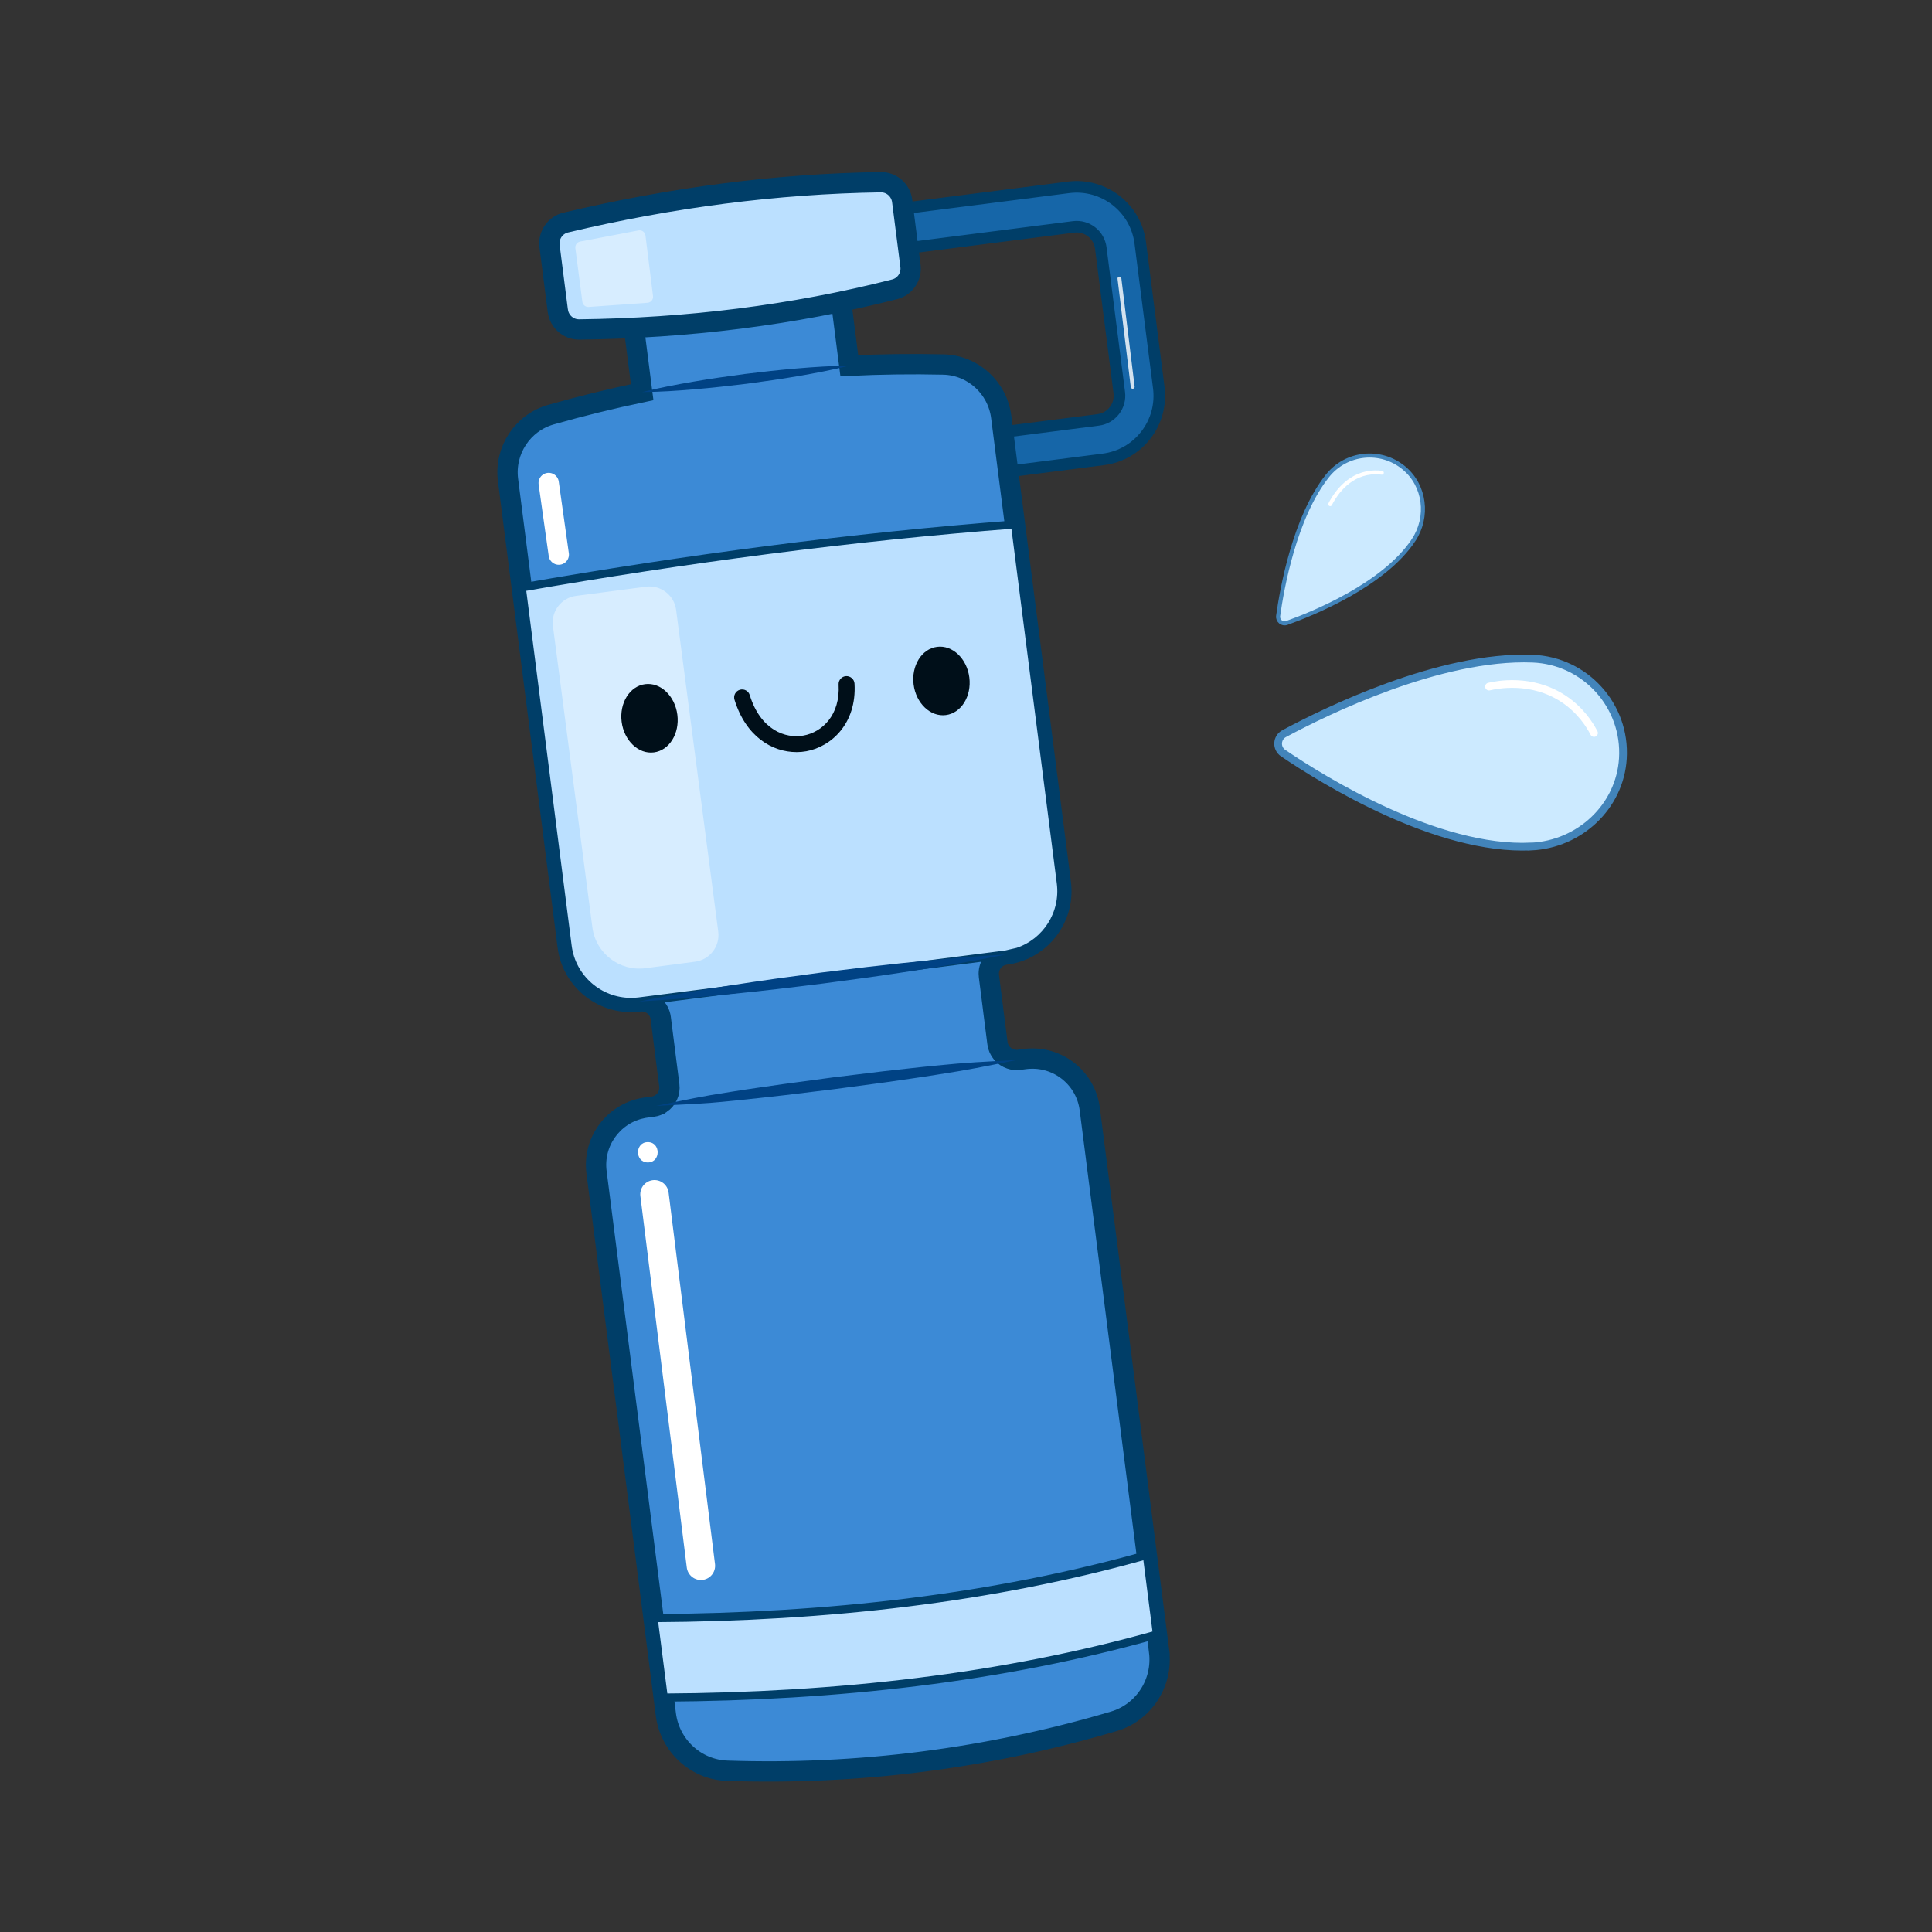 <?xml version="1.0" encoding="UTF-8"?>
<svg id="thermos" xmlns="http://www.w3.org/2000/svg" viewBox="0 0 500 500">
  <rect x="0" y="0" width="500" height="500" fill="#333333" stroke="none"/>
  <defs>
    <style>
      .cls-1, .cls-2 {
        fill: #bbe0ff;
        stroke-linejoin: round;
      }

      .cls-1, .cls-2, .cls-3, .cls-4 {
        stroke: #003e68;
      }

      .cls-1, .cls-5, .cls-4 {
        stroke-width: 5.26px;
      }

      .cls-6 {
        fill: #000f19;
      }

      .cls-6, .cls-7, .cls-8, .cls-9 {
        stroke-width: 0px;
      }

      .cls-2 {
        stroke-width: 2.1px;
      }

      .cls-7 {
        opacity: .41;
      }

      .cls-7, .cls-8 {
        fill: #fff;
      }

      .cls-10 {
        stroke-width: 7.36px;
      }

      .cls-10, .cls-11, .cls-12, .cls-13, .cls-3, .cls-5, .cls-4, .cls-14, .cls-15 {
        stroke-miterlimit: 10;
      }

      .cls-10, .cls-11, .cls-12, .cls-5, .cls-15 {
        fill: none;
        stroke: #fff;
        stroke-linecap: round;
      }

      .cls-12 {
        opacity: .81;
      }

      .cls-13 {
        stroke-width: 1.05px;
      }

      .cls-13, .cls-14 {
        fill: #cceaff;
        stroke: #4284ba;
      }

      .cls-3 {
        fill: #1666a8;
        stroke-width: 3px;
      }

      .cls-4 {
        fill: #3c8ad6;
      }

      .cls-14, .cls-15 {
        stroke-width: 2px;
      }

      .cls-9 {
        fill: #004284;
      }
    </style>
  </defs>
  <g>
    <path class="cls-3" d="m196.45,130.24c-2.56,0-4.77-1.9-5.1-4.5l-7.69-60.17c-.17-1.35.2-2.72,1.03-3.81.84-1.08,2.07-1.79,3.42-1.96l88.41-11.31c9.09-1.16,17.42,5.28,18.58,14.37l4.79,37.45c.56,4.4-.62,8.76-3.33,12.27-2.71,3.51-6.63,5.75-11.03,6.31h0l-88.41,11.3c-.22.03-.44.04-.66.04Zm-1.92-60.87l6.39,49.95,83.29-10.65h0c1.67-.21,3.16-1.06,4.19-2.4,1.03-1.33,1.48-2.98,1.27-4.65l-4.79-37.45c-.44-3.45-3.6-5.9-7.05-5.45l-83.29,10.65Z"/>
    <path class="cls-4" d="m299.98,427.36l-17.95-140.34c-1-7.77-7.79-13.39-15.48-13.05h-.01c-.41.01-.83.05-1.25.1l-1.58.21c-.76.1-1.49.02-2.18-.22-.01.01-.01,0-.01,0-1.76-.58-3.13-2.12-3.38-4.09l-1.04-8.12-.14-1.16-1.03-8.07c-.03-.22-.04-.43-.04-.64,0-2.27,1.55-4.27,3.75-4.81.03-.01.07-.02.1-.02.16-.05.32-.08.49-.1,1.09-.13,2.14-.38,3.15-.72,7.35-2.44,12.18-9.82,11.16-17.8l-11.87-92.8-3.56-27.84c-.97-7.58-7.33-13.38-14.97-13.55-8.15-.19-16.26-.07-24.34.31l-2.38-18.61-53.61,6.85,2.38,18.61c-7.91,1.66-15.79,3.59-23.63,5.82-7.36,2.1-12.06,9.31-11.09,16.89l3.56,27.84,11.87,92.8c1.06,8.36,8.19,14.46,16.41,14.46.7,0,1.4-.04,2.11-.13.22-.03.43-.04.64-.04h.01s.02.01.03,0h.01c2.45.03,4.57,1.84,4.89,4.35l1.06,8.33.16,1.29.99,7.74c.25,1.92-.64,3.72-2.13,4.74h-.01c-.63.43-1.36.72-2.16.82l-1.58.21c-.55.07-1.08.16-1.61.3h-.01c-7.33,1.76-12.3,8.79-11.33,16.44l17.94,140.34c1.03,8.08,7.76,14.3,15.9,14.57,34.03,1.12,67.37-3.14,100.02-12.79,7.82-2.31,12.76-10.03,11.73-18.11Z"/>
    <g>
      <path class="cls-2" d="m263.38,246.32c7.35-2.44,12.18-9.82,11.16-17.8l-11.87-92.8c-42.43,3.25-85.06,8.89-127.64,16.32l11.87,92.8c1.06,8.36,8.19,14.46,16.41,14.46.7,0,1.4-.04,2.11-.13l94.8-12.13,3.15-.72Z"/>
      <path class="cls-1" d="m144.37,80.43c.35,2.78,2.73,4.87,5.53,4.84,27.91-.33,55.16-3.66,81.64-10.4,2.7-.69,4.45-3.31,4.09-6.07l-2.15-16.81c-.36-2.78-2.74-4.88-5.55-4.84-27.16.42-54.34,3.99-81.52,10.45-2.74.65-4.55,3.29-4.19,6.09l2.14,16.74Z"/>
      <path class="cls-2" d="m296.79,402.45c-39.9,11.24-82.73,16.07-127.64,16.32l2.63,20.56c44.91-.25,87.74-5.08,127.64-16.32l-2.63-20.56Z"/>
    </g>
    <g>
      <path class="cls-9" d="m241.84,275.81c-4.38.42-8.74.95-13.12,1.42l-13.09,1.59-13.07,1.76c-4.35.64-8.71,1.23-13.05,1.93-8.69,1.34-11.06,1.94-19.7,3.69,8.8-.49,11.25-.43,20-1.33,4.38-.42,8.74-.94,13.12-1.42l13.09-1.59,13.07-1.75c4.35-.64,8.71-1.23,13.05-1.93,8.69-1.34,12.35-2.11,20.99-3.86-8.8.48-12.55.6-21.3,1.49Z"/>
      <path class="cls-9" d="m213.01,254.53l11.84-1.59c3.94-.58,7.89-1.12,11.82-1.75,7.87-1.22,15.73-2.54,23.56-4.15-7.98.42-15.92,1.12-23.84,1.92-3.97.37-7.92.85-11.88,1.28l-11.86,1.44c-7.9,1.04-15.79,2.11-23.66,3.35-7.87,1.22-15.73,2.54-23.56,4.14,7.98-.42,15.92-1.12,23.84-1.92,7.93-.78,15.84-1.73,23.74-2.72Z"/>
      <path class="cls-9" d="m193.16,99.33c4.46-.59,8.93-1.22,13.37-1.99,4.44-.76,8.88-1.6,13.28-2.7-4.54.04-9.04.33-13.53.71-4.49.37-8.97.88-13.44,1.43-4.46.6-8.93,1.22-13.37,1.99-4.44.76-8.88,1.6-13.28,2.7,4.54-.04,9.04-.33,13.53-.72,4.49-.37,8.97-.88,13.44-1.42Z"/>
    </g>
    <path class="cls-7" d="m155.36,152.61h18.26c3.84,0,6.95,3.12,6.95,6.95v83.98c0,3.84-3.12,6.95-6.95,6.95h-12.96c-6.76,0-12.25-5.49-12.25-12.25v-78.68c0-3.84,3.12-6.95,6.95-6.95Z" transform="translate(-24.78 23.06) rotate(-7.46)"/>
    <path class="cls-7" d="m167.56,78.36l-15.2,1.08c-.82.06-1.54-.53-1.65-1.35l-1.81-13.86c-.11-.81.44-1.57,1.25-1.72l15.07-2.88c.88-.17,1.72.44,1.83,1.33l1.95,15.66c.11.88-.54,1.68-1.43,1.74Z"/>
  </g>
  <g>
    <path class="cls-14" d="m396.25,219.08c-24.35,1.12-53.77-17.12-64.18-24.18-1.84-1.25-1.69-3.99.27-5.04,10.76-5.78,40.36-20.33,64.3-19.4,13.63.53,24.2,12.16,23.36,25.84-.77,12.5-11.24,22.21-23.75,22.79Z"/>
    <path class="cls-13" d="m365.85,139.76c-7.7,11.61-26.05,19.03-32.83,21.46-1.2.43-2.41-.57-2.24-1.83.96-6.92,4.24-25.49,12.75-36.22,4.84-6.11,13.78-7.07,19.81-2.06,5.51,4.57,6.46,12.68,2.5,18.65Z"/>
  </g>
  <g>
    <g>
      <path class="cls-6" d="m250.86,175.31c.62,4.88-2.1,9.25-6.08,9.75-3.98.51-7.71-3.03-8.34-7.91-.62-4.88,2.1-9.25,6.08-9.75,3.98-.51,7.71,3.03,8.34,7.91Z"/>
      <path class="cls-6" d="m175.3,184.97c.62,4.88-2.1,9.25-6.08,9.75-3.98.51-7.71-3.03-8.34-7.91-.62-4.88,2.1-9.25,6.08-9.75,3.98-.51,7.71,3.03,8.34,7.91Z"/>
    </g>
    <path class="cls-6" d="m206.1,194.64c-6.23,0-13.05-3.97-16.01-13.54-.34-1.09.27-2.24,1.36-2.58,1.09-.34,2.24.27,2.58,1.36,2.81,9.08,9.25,11.32,13.91,10.48,4.85-.88,9.55-5.3,9.09-13.2-.07-1.14.8-2.11,1.94-2.18,1.14-.04,2.11.8,2.18,1.94.6,10.36-6.04,16.33-12.47,17.5-.84.15-1.7.23-2.57.23Z"/>
  </g>
  <path class="cls-10" d="m169.38,309.08c4,32.05,8,64.09,12.01,96.14"/>
  <path class="cls-8" d="m167.66,300.84c3.38,0,3.39-5.26,0-5.26s-3.39,5.26,0,5.26h0Z"/>
  <line class="cls-5" x1="142" y1="125" x2="144.61" y2="143.53"/>
  <line class="cls-12" x1="289.71" y1="72.09" x2="293.14" y2="100.11"/>
  <path class="cls-15" d="m385.35,177.69c1.83-.43,10.9-2.36,19.25,3.14,4.43,2.92,6.81,6.7,7.93,8.87"/>
  <path class="cls-11" d="m344.25,130.49c.53-1.07,3.47-6.77,9.45-8.01,1.45-.3,2.79-.28,3.93-.13"/>
</svg>